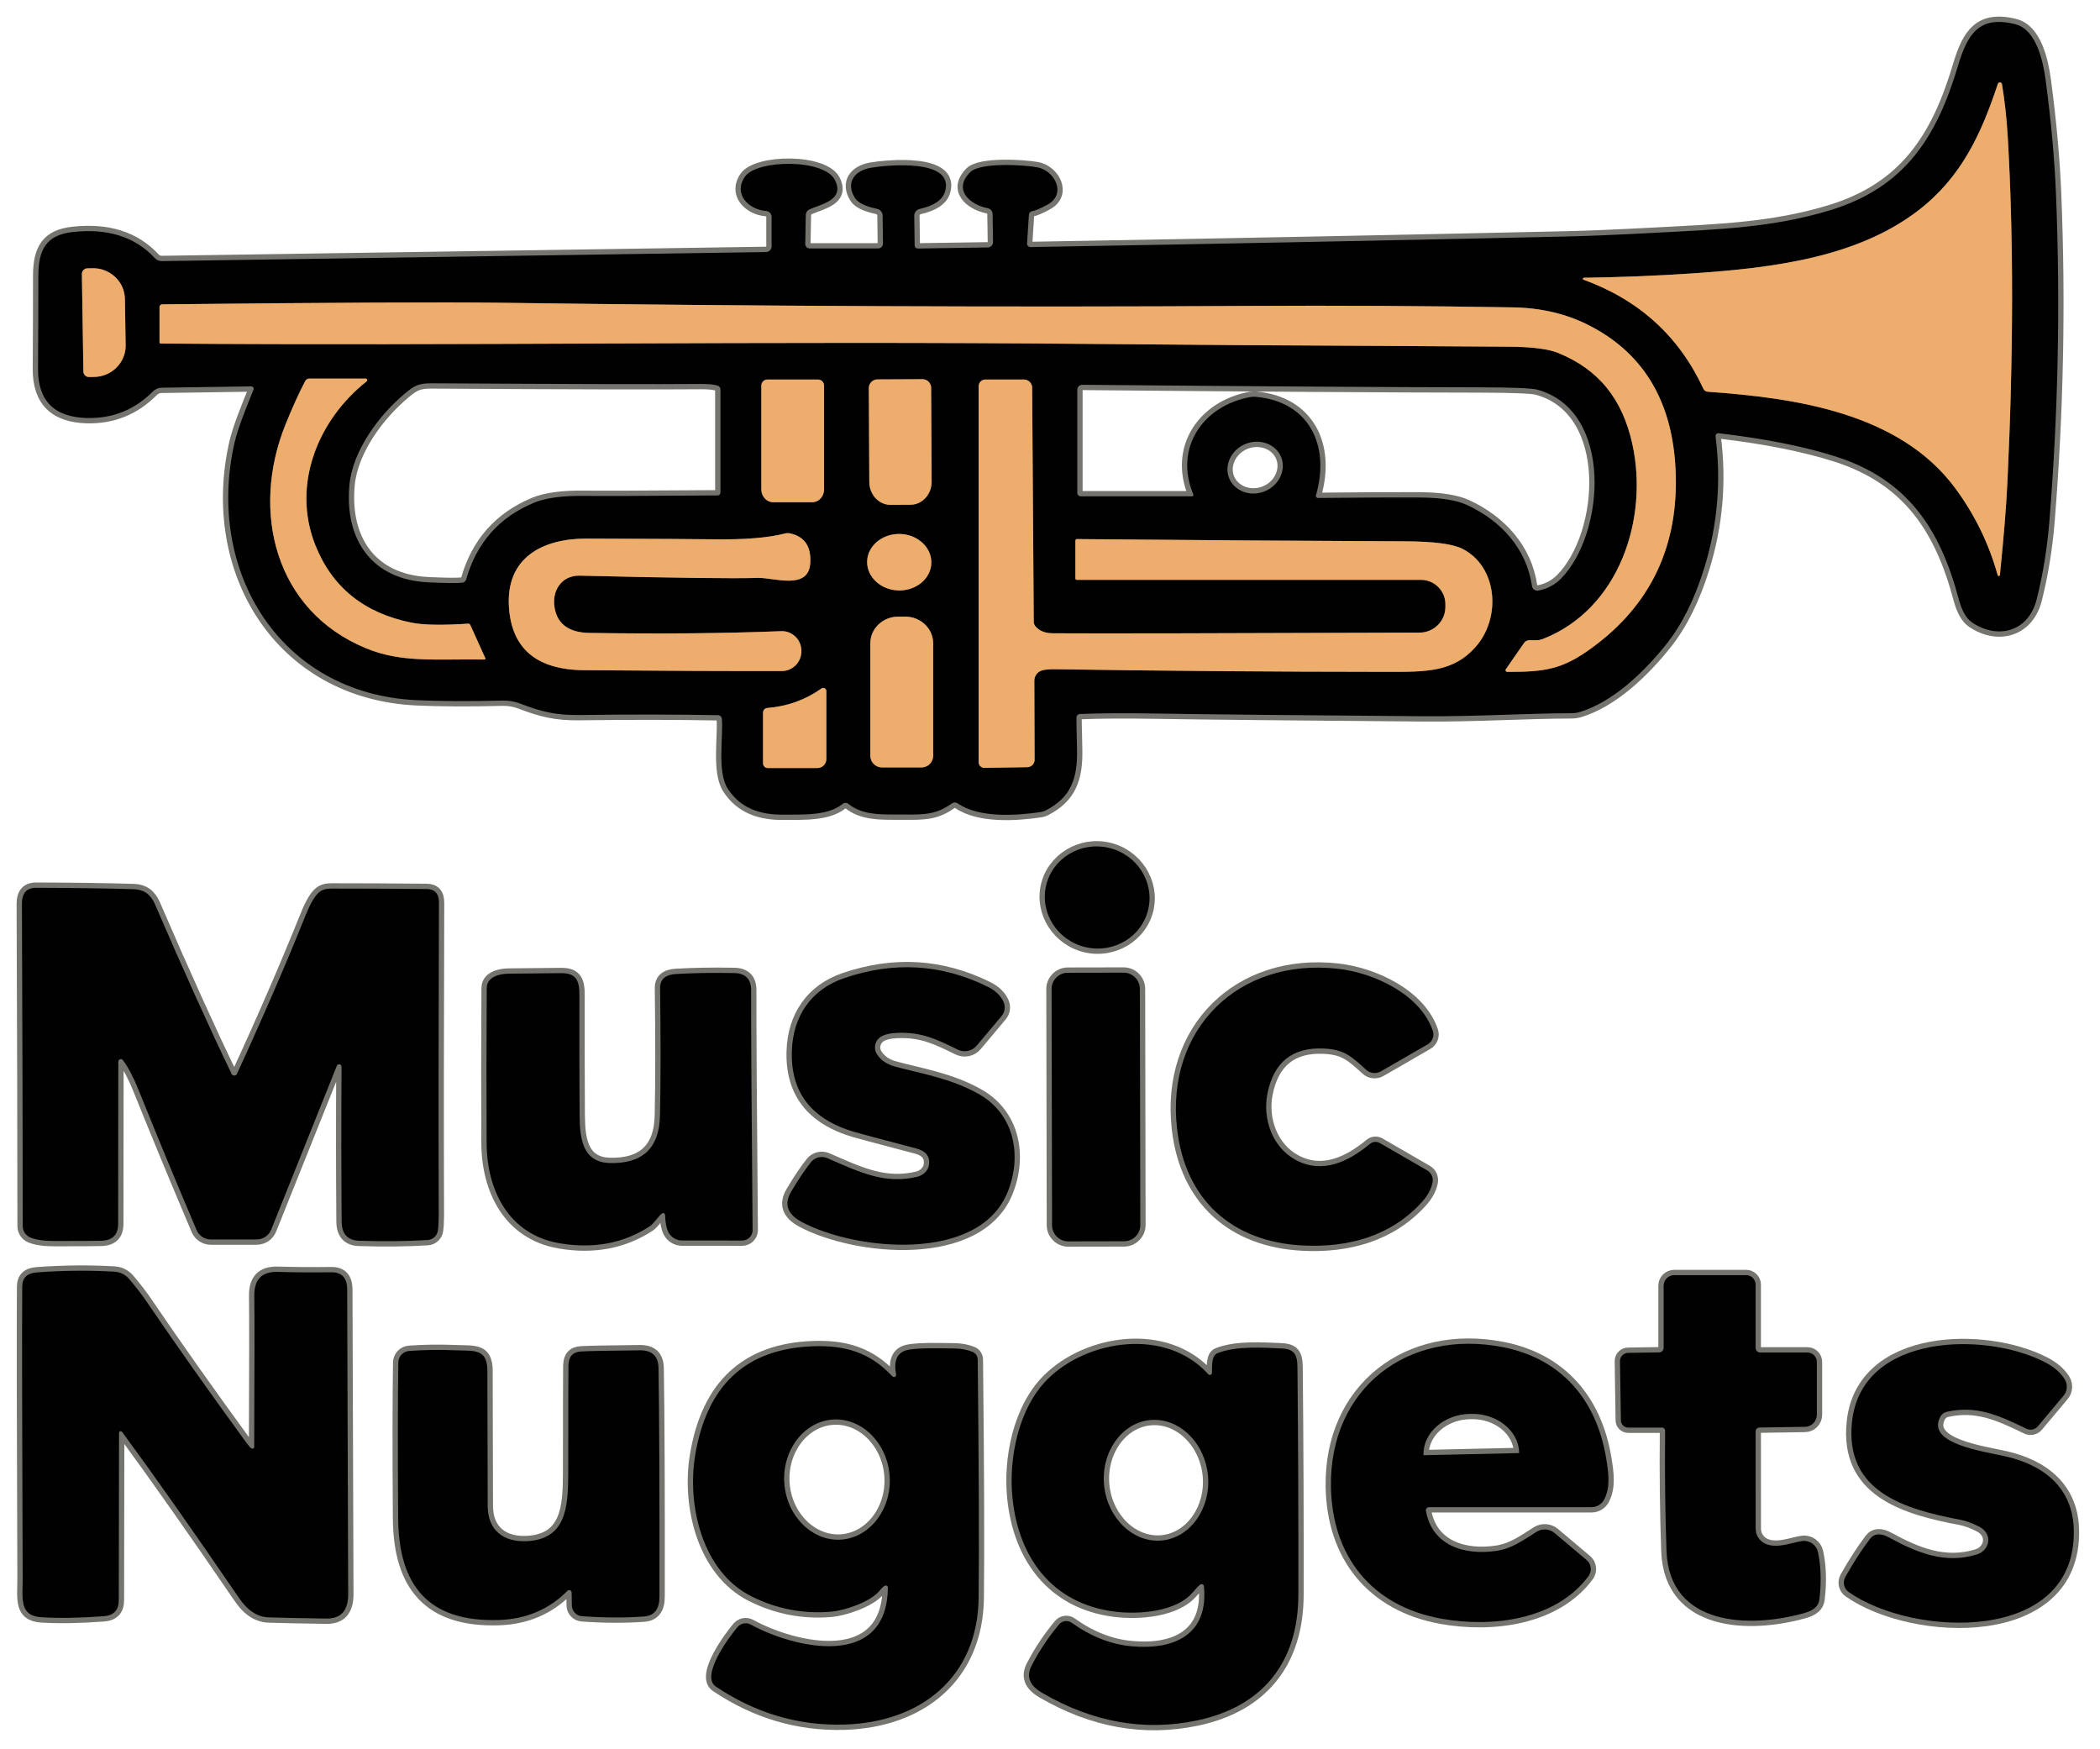 <?xml version="1.0" encoding="UTF-8" standalone="no"?> <svg xmlns="http://www.w3.org/2000/svg" xmlns:xlink="http://www.w3.org/1999/xlink" xmlns:serif="http://www.serif.com/" width="100%" height="100%" viewBox="0 0 395 329" version="1.1" xml:space="preserve" style="fill-rule:evenodd;clip-rule:evenodd;"> <g transform="matrix(1,0,0,1,-459.437,-210.969)"> <g> <path d="M595.21,346.14C595.53,349.24 594.28,356.11 596.3,359.27C598.71,363.03 602.46,364.24 606.84,364.19C610.59,364.16 615.19,364.42 617.98,362.14C618.278,361.907 618.698,361.907 618.99,362.14C621.75,364.4 625.44,364.14 629.25,364.17C633.41,364.19 635.5,364.19 638.48,362.08C638.801,361.847 639.24,361.843 639.57,362.07C643.68,364.89 650.68,364.36 655.19,363.7C655.502,363.654 655.805,363.559 656.09,363.42C660.87,360.98 662.14,357.4 662.02,351.95C661.927,348.01 661.893,345.963 661.92,345.81C661.98,345.499 662.243,345.27 662.55,345.26C666.31,345.1 671.293,345.073 677.5,345.18C686.487,345.327 702.993,345.493 727.02,345.68C737.17,345.76 746.26,345.13 755.13,345.11C755.568,345.11 756.009,345.049 756.44,344.93C762.88,343.05 768.89,337.13 772.9,332.09C775.813,328.417 778.17,323.687 779.97,317.9C782.497,309.78 783.213,301.49 782.12,293.03C782.117,293.009 782.116,292.987 782.116,292.966C782.116,292.681 782.351,292.446 782.636,292.446C782.657,292.446 782.679,292.447 782.7,292.45C791.44,293.477 798.773,294.933 804.7,296.82C818.21,301.13 824.35,310.41 827.85,323.6C828.437,325.813 829.277,327.293 830.37,328.04C835.24,331.33 841.01,329.76 842.53,323.68C843.717,318.933 844.513,314.02 844.92,308.94C846.58,288.427 846.993,267.947 846.16,247.5C845.893,240.913 845.243,233.753 844.21,226.02C843.74,222.49 842.47,216.52 838.5,215.52C831.75,213.82 829.52,217.35 827.76,223.25C823.71,236.86 817.68,246.28 803.55,250.55C792.88,253.78 782.71,254.12 770.79,254.75C763.503,255.137 757.813,255.373 753.72,255.46C722.333,256.167 688.857,256.827 653.29,257.44C653.283,257.44 653.275,257.44 653.268,257.44C652.911,257.44 652.618,257.147 652.618,256.79C652.618,256.774 652.619,256.757 652.62,256.74L652.97,251.37C652.994,251.02 653.257,250.731 653.6,250.68C654.147,250.607 655.097,250.203 656.45,249.47C660.12,247.48 657.85,243.04 654.52,242.43C652.13,241.99 643.84,241.44 641.93,243.35C638.62,246.66 641.87,249.47 645.22,250.13C645.749,250.234 646.135,250.696 646.14,251.23L646.22,256.49C646.22,256.497 646.22,256.503 646.22,256.51C646.22,257.055 645.775,257.505 645.23,257.51L632.05,257.71C632.047,257.71 632.043,257.71 632.04,257.71C631.736,257.71 631.485,257.463 631.48,257.16L631.4,251.57C631.389,250.949 631.818,250.403 632.42,250.27C635.153,249.65 636.747,248.55 637.2,246.97C639,240.73 626.25,242.01 623.28,242.52C620.13,243.05 618.45,245.34 620.25,248.2C620.823,249.107 622.213,249.79 624.42,250.25C625.009,250.371 625.439,250.889 625.45,251.49L625.52,256.76C625.52,256.767 625.52,256.773 625.52,256.78C625.52,257.285 625.105,257.7 624.6,257.7C624.6,257.7 611.75,257.7 611.75,257.7C611.284,257.7 610.9,257.316 610.9,256.85C610.9,256.847 610.9,256.843 610.9,256.84L611,251.42C611.012,250.916 611.335,250.469 611.81,250.3C614.07,249.31 618.28,248.56 616.52,244.89C614.56,240.79 601.82,240.94 599.56,244.2C597.31,247.44 600.22,250.4 603.55,250.65C604.124,250.697 604.572,251.179 604.57,251.75L604.57,257.32C604.57,257.889 604.108,258.359 603.54,258.37L489.89,260.08C489.382,260.092 488.893,259.884 488.55,259.51C484.857,255.51 479.713,253.877 473.12,254.61C468.21,255.15 466.66,257.84 466.65,262.78C466.65,268.6 466.63,274.44 466.59,280.3C466.55,286.333 469.613,289.43 475.78,289.59C480.633,289.71 484.777,288.04 488.21,284.58C488.639,284.145 489.225,283.896 489.84,283.89L506.69,283.64C506.723,283.639 506.755,283.641 506.787,283.647C507.03,283.692 507.192,283.933 507.146,284.181C507.14,284.212 507.131,284.241 507.12,284.27C505.95,287.12 504.17,291.5 503.54,294.29C498.09,318.3 512.01,341.47 537.82,342.66C542.3,342.867 547.69,342.89 553.99,342.73C555.112,342.704 556.23,342.897 557.28,343.3C561.31,344.85 564.07,345.51 568.43,345.45C577.963,345.323 586.65,345.333 594.49,345.48C594.86,345.488 595.17,345.772 595.21,346.14" style="fill:none;fill-rule:nonzero;stroke:rgb(117,116,110);stroke-width:2px;"></path> <path d="M656.199,377.569C655.024,382.697 658.397,387.91 663.669,389.118C668.942,390.326 674.247,387.099 675.421,381.971C675.421,381.971 675.421,381.971 675.421,381.971C676.596,376.843 673.223,371.63 667.951,370.422C662.678,369.214 657.373,372.441 656.199,377.569C656.199,377.569 656.199,377.569 656.199,377.569" style="fill:none;fill-rule:nonzero;stroke:rgb(117,116,110);stroke-width:2px;"></path> <path d="M482.56,410.37C483.54,411.67 484.503,413.497 485.45,415.85C488.943,424.523 492.597,433.347 496.41,442.32C496.869,443.392 497.93,444.09 499.1,444.09L507.7,444.09C508.916,444.091 510.014,443.347 510.46,442.22L522.79,411.44C522.858,411.262 523.029,411.143 523.22,411.143C523.472,411.143 523.68,411.351 523.68,411.603C523.68,411.606 523.68,411.608 523.68,411.61C523.62,421.61 523.627,431.313 523.7,440.72C523.72,443.053 524.81,444.257 526.97,444.33C531.663,444.483 535.97,444.437 539.89,444.19C540.869,444.127 541.673,443.378 541.8,442.41C541.907,441.61 541.96,440.643 541.96,439.51C541.907,423.083 541.92,403.5 542,380.76C542.007,379.053 541.233,378.193 539.68,378.18C531.893,378.113 526.597,378.087 523.79,378.1C520.98,378.12 519.88,377.74 518.4,380.08C517.94,380.8 517.45,381.803 516.93,383.09C513.243,392.277 508.933,402.23 504,412.95C503.909,413.142 503.715,413.265 503.503,413.265C503.294,413.265 503.103,413.147 503.01,412.96C498.983,404.633 494.167,393.977 488.56,380.99C487.78,379.19 486.467,378.263 484.62,378.21C479.487,378.057 473.363,377.97 466.25,377.95C464.45,377.943 463.553,378.953 463.56,380.98C463.66,406.147 463.71,426.343 463.71,441.57C463.709,442.511 464.283,443.367 465.16,443.73C466.247,444.17 467.78,444.387 469.76,444.38C474.96,444.373 477.88,444.357 478.52,444.33C480.613,444.263 481.66,443.197 481.66,441.13C481.687,422.19 481.697,412.033 481.69,410.66C481.69,410.657 481.69,410.653 481.69,410.65C481.69,410.386 481.907,410.17 482.17,410.17C482.324,410.17 482.47,410.244 482.56,410.37" style="fill:none;fill-rule:nonzero;stroke:rgb(117,116,110);stroke-width:2px;"></path> <path d="M634.16,430.13C633.985,431.174 633.097,432.038 631.92,432.31C625.93,433.7 621.47,431.61 615.07,428.8C613.987,428.324 612.714,428.633 611.98,429.55C610.887,430.91 609.65,432.75 608.27,435.07C606.857,437.43 607.513,439.34 610.24,440.8C620.37,446.22 643.51,448.5 648.94,435.24C651.74,428.37 650.26,420.57 643.61,416.78C638.22,413.7 632.28,412.82 627.74,411.56C626.227,411.147 625.107,410.37 624.38,409.23C623.699,408.168 623.985,406.741 625.02,406.03C625.72,405.55 626.81,405.283 628.29,405.23C632.87,405.06 635.6,406.44 639.6,408.39C640.806,408.982 642.272,408.676 643.14,407.65L647.84,402.05C648.451,401.323 648.594,400.308 648.21,399.44C647.683,398.247 646.693,397.29 645.24,396.57C636.573,392.277 627.557,391.737 618.19,394.95C612.01,397.07 608.58,402.09 608.38,408.66C608.133,416.42 612.053,421.49 620.14,423.87C621.053,424.137 624.927,425.17 631.76,426.97C633.633,427.463 634.433,428.517 634.16,430.13" style="fill:none;fill-rule:nonzero;stroke:rgb(117,116,110);stroke-width:2px;"></path> <path d="M716.41,412.18C717.166,412.863 718.28,412.985 719.16,412.48L727.98,407.39C728.866,406.882 729.271,405.806 728.94,404.84C726.59,397.98 717.87,393.93 711.04,393.17C692.34,391.1 678.73,404.56 680.83,423.21C682.36,436.81 691.36,444.56 704.48,445.22C712.98,445.65 721.01,443.5 726.84,437.11C727.973,435.87 728.66,434.607 728.9,433.32C729.063,432.436 728.649,431.539 727.87,431.09L718.97,425.95C718.382,425.613 717.642,425.677 717.12,426.11C712.96,429.56 708.12,431.79 703.19,429.15C698.74,426.77 696.91,421.4 697.82,416.72C698.993,410.733 702.553,407.887 708.5,408.18C712.24,408.37 713.55,409.57 716.41,412.18" style="fill:none;fill-rule:nonzero;stroke:rgb(117,116,110);stroke-width:2px;"></path> <path d="M673.841,396.955C673.838,395.282 672.459,393.908 670.786,393.911L660.286,393.929C658.615,393.932 657.241,395.308 657.241,396.979C657.241,396.981 657.241,396.983 657.241,396.985L657.319,441.405C657.322,443.078 658.701,444.452 660.374,444.449L670.874,444.431C672.545,444.428 673.919,443.052 673.919,441.381C673.919,441.379 673.919,441.377 673.919,441.376L673.841,396.955" style="fill:none;fill-rule:nonzero;stroke:rgb(117,116,110);stroke-width:2px;"></path> <path d="M584.54,439.49C584.58,440.917 584.79,441.997 585.17,442.73C585.663,443.677 586.643,444.275 587.71,444.28C587.71,444.28 599.04,444.29 599.04,444.29C600.115,444.29 601,443.405 601,442.33C601,442.327 601,442.323 601,442.32C600.793,419.46 600.7,404.433 600.72,397.24C600.733,395.1 599.653,394.013 597.48,393.98C593.473,393.913 589.857,393.973 586.63,394.16C584.59,394.273 583.58,395.16 583.6,396.82C583.72,406.567 583.713,414.56 583.58,420.8C583.447,426.94 580.267,429.91 574.04,429.71C568.12,429.51 568.48,423.31 568.45,418.95C568.41,412.69 568.4,405.76 568.42,398.16C568.43,395.5 567.9,393.98 564.99,394C561.67,394.02 558.38,394.053 555.12,394.1C553.27,394.12 551,394.74 550.99,396.82C550.93,407.407 550.923,417.133 550.97,426C551.02,434.87 555.14,443.17 564.67,444.8C571.043,445.893 576.7,444.833 581.64,441.62C582.43,441.1 583.33,439.66 583.94,439.2C583.971,439.175 584.006,439.156 584.044,439.143C584.235,439.076 584.45,439.183 584.519,439.379C584.531,439.415 584.538,439.452 584.54,439.49" style="fill:none;fill-rule:nonzero;stroke:rgb(117,116,110);stroke-width:2px;"></path> <path d="M506.76,483.4C506.553,483.287 506.213,482.907 505.74,482.26C498.84,472.807 492.66,464.07 487.2,456.05C486.173,454.53 485.01,453.013 483.71,451.5C483.019,450.701 482.034,450.214 480.98,450.15C476.227,449.87 471.337,449.917 466.31,450.29C464.537,450.43 463.64,451.31 463.62,452.93C463.56,459.957 463.587,478.273 463.7,507.88C463.71,511.58 462.99,514.9 467.27,515.15C470.543,515.35 474.44,515.283 478.96,514.95C480.833,514.81 481.773,513.81 481.78,511.95C481.82,491.23 481.837,480.74 481.83,480.48C481.826,480.427 481.835,480.373 481.858,480.325C481.932,480.172 482.122,480.108 482.281,480.183C482.328,480.206 482.369,480.239 482.4,480.28C488.54,488.633 495.88,499.06 504.42,511.56C506.013,513.9 507.873,515.103 510,515.17C512.347,515.243 515.95,515.317 520.81,515.39C523.57,515.43 524.943,513.9 524.93,510.8C524.883,493.213 524.82,474.113 524.74,453.5C524.733,451.313 523.73,450.233 521.73,450.26C518.257,450.307 514.897,450.283 511.65,450.19C508.683,450.11 507.223,451.617 507.27,454.71C507.323,458.623 507.317,468.093 507.25,483.12C507.251,483.149 507.247,483.178 507.24,483.206C507.195,483.376 507.015,483.478 506.84,483.432C506.812,483.425 506.785,483.414 506.76,483.4" style="fill:none;fill-rule:nonzero;stroke:rgb(117,116,110);stroke-width:2px;"></path> <path d="M790.39,479.46L798.95,479.33C800.178,479.314 801.18,478.294 801.18,477.06L801.18,467.12C801.18,466.149 800.381,465.35 799.41,465.35L790.52,465.35C790.048,465.35 789.66,464.966 789.66,464.5L789.66,452.58C789.66,451.604 788.856,450.8 787.88,450.8L774.34,450.8C773.254,450.8 772.36,451.698 772.36,452.79L772.36,464.47C772.36,464.938 771.978,465.325 771.51,465.33L765.67,465.42C765.669,465.42 765.667,465.42 765.666,465.42C764.821,465.433 764.137,466.135 764.15,466.974C764.15,466.976 764.15,466.978 764.15,466.98L764.32,478.12C764.331,478.864 764.946,479.47 765.69,479.47C765.69,479.47 772.06,479.47 772.06,479.47C772.378,479.47 772.64,479.732 772.64,480.05C772.64,480.053 772.64,480.057 772.64,480.06C772.56,488.133 772.647,495.673 772.9,502.68C773.42,516.84 788.49,517.31 798.97,514.31C800.617,513.843 801.51,513.01 801.65,511.81C802.05,508.523 801.96,505.543 801.38,502.87C801.092,501.543 799.829,500.641 798.48,500.8C796.64,501.02 793.85,502.31 791.57,501.35C790.421,500.865 789.671,499.739 789.67,498.5L789.66,480.2C789.66,479.798 789.988,479.465 790.39,479.46" style="fill:none;fill-rule:nonzero;stroke:rgb(117,116,110);stroke-width:2px;"></path> <path d="M685.89,509.3C686.78,518.42 680.36,521.34 672.27,520.6C668.397,520.247 664.65,518.777 661.03,516.19C660.279,515.65 659.227,515.782 658.64,516.49C656.54,519.017 654.807,521.63 653.44,524.33C652.433,526.317 653.103,527.993 655.45,529.36C664.963,534.9 674.67,536.633 684.57,534.56C696.99,531.95 703.63,523.6 703.65,510.93C703.677,496.877 703.62,482.593 703.48,468.08C703.45,465.66 702.83,464.69 700.48,464.59C697.19,464.45 692.04,464.06 688.49,465.46C688.186,465.576 687.931,465.799 687.77,466.09C687.483,466.63 687.363,467.657 687.41,469.17C687.41,469.172 687.41,469.173 687.41,469.175C687.41,469.394 687.229,469.575 687.01,469.575C686.9,469.575 686.795,469.529 686.72,469.45C678.75,460.61 663.97,462.92 656.48,470.37C650.96,475.87 649.13,485.34 649.88,492.7C651.02,503.98 657.37,512.55 668.98,514.07C673.88,514.71 680.7,514.01 683.66,510.59C684.447,509.683 684.97,509.147 685.23,508.98C685.299,508.936 685.38,508.912 685.462,508.912C685.682,508.912 685.868,509.081 685.89,509.3" style="fill:none;fill-rule:nonzero;stroke:rgb(117,116,110);stroke-width:2px;"></path> <path d="M728.23,494.44L758.8,494.44C759.816,494.44 760.749,493.861 761.2,492.95C762.35,490.65 762.02,488.12 761.54,485.19C759.72,474.24 753.13,466.49 742.09,464.34C724.19,460.84 709.53,472.11 709.78,490.52C709.96,503.51 717.27,513.03 730.58,515.42C740.02,517.11 752.08,515.71 758.23,507.4C758.923,506.462 758.764,505.129 757.87,504.38L751.84,499.3C750.877,498.493 749.494,498.403 748.44,499.08C745.71,500.82 743.78,502.22 740.97,502.65C734.88,503.58 728.78,501.65 727.65,495.13C727.644,495.097 727.641,495.064 727.641,495.03C727.641,494.707 727.907,494.441 728.23,494.44" style="fill:none;fill-rule:nonzero;stroke:rgb(117,116,110);stroke-width:2px;"></path> <path d="M824.35,477.53C824.637,476.963 825.093,476.613 825.72,476.48C831.18,475.29 835.31,477.11 840.58,479.68C841.324,480.044 842.227,479.853 842.76,479.22L847.58,473.48C848.307,472.617 848.4,471.376 847.81,470.41C847.03,469.137 845.783,468.057 844.07,467.17C832.92,461.41 809.56,461.67 807.79,478.4C806.4,491.56 817.69,494.83 828.23,496.82C829.223,497.007 830.373,497.43 831.68,498.09C834.4,499.48 833.7,502.58 831.29,503.33C825.31,505.18 820.07,503.05 814.73,500.13C813.15,499.27 811.953,499.373 811.14,500.44C809.62,502.447 808.083,504.823 806.53,507.57C805.988,508.534 806.261,509.764 807.16,510.4C819.24,518.91 849.92,520.23 849.51,498.78C849.36,490.78 843.84,486.5 836.63,484.88C832.43,483.93 821.8,482.51 824.35,477.53" style="fill:none;fill-rule:nonzero;stroke:rgb(117,116,110);stroke-width:2px;"></path> <path d="M627.29,469.84C623.08,465.32 618.38,463.96 612.37,464.18C599.763,464.627 592.37,471.473 590.19,484.72C588.64,494.13 591.54,506.55 600.72,511.18C605.507,513.593 610.56,514.563 615.88,514.09C618.07,513.89 623.08,512.39 624.94,510.09C625.333,509.603 625.653,509.307 625.9,509.2C625.948,509.18 625.999,509.17 626.05,509.17C626.264,509.17 626.44,509.346 626.44,509.56C626.31,525.06 608.92,521.05 600.65,516.52C599.828,516.073 598.8,516.257 598.19,516.96C596.75,518.63 591.07,526.17 594.1,528.2C601.553,533.187 609.573,535.563 618.16,535.33C632.58,534.94 643.34,526.49 643.51,511.49C643.617,501.63 643.56,486.693 643.34,466.68C643.333,466.043 642.946,465.471 642.36,465.23C641.36,464.817 640.21,464.603 638.91,464.59C635.84,464.57 631.13,464.39 629.53,465.06C628.057,465.687 627.543,467.16 627.99,469.48C627.995,469.506 627.997,469.532 627.997,469.558C627.997,469.783 627.812,469.968 627.587,469.968C627.475,469.968 627.367,469.922 627.29,469.84" style="fill:none;fill-rule:nonzero;stroke:rgb(117,116,110);stroke-width:2px;"></path> <path d="M566.96,510.48L567,512.93C567.018,513.994 567.853,514.878 568.91,514.95C573.117,515.25 577.007,515.267 580.58,515C582.507,514.86 583.473,513.627 583.48,511.3C583.507,491.407 583.447,477.063 583.3,468.27C583.26,466.023 582.087,464.913 579.78,464.94C573.767,465 570.07,465.073 568.69,465.16C567.157,465.253 566.38,466.137 566.36,467.81C566.34,468.777 566.327,475.5 566.32,487.98C566.32,494.46 565.91,500.4 558.66,500.83C554.19,501.09 551.18,498.82 551.17,494.21C551.157,485.763 551.137,477.277 551.11,468.75C551.09,464.57 548.61,465.08 545.19,464.94C542.09,464.813 539.153,464.853 536.38,465.06C535.257,465.152 534.377,466.093 534.36,467.22C534.253,474.1 534.243,483.86 534.33,496.5C534.41,509.17 540,516.09 553.28,515.66C558.44,515.487 562.737,513.657 566.17,510.17C566.257,510.081 566.376,510.03 566.5,510.03C566.749,510.03 566.954,510.232 566.96,510.48" style="fill:none;fill-rule:nonzero;stroke:rgb(117,116,110);stroke-width:2px;"></path> <path d="M757.3,263.58C767.753,267.387 775.263,274.22 779.83,284.08C779.977,284.406 780.297,284.625 780.66,284.65C797.08,285.81 816.79,288.57 827.31,302.93C830.93,307.87 833.557,313.277 835.19,319.15C835.203,319.189 835.227,319.225 835.259,319.252C835.351,319.33 835.488,319.322 835.562,319.235C835.59,319.203 835.606,319.163 835.61,319.12C836.343,311.92 836.817,306.05 837.03,301.51C838.17,277.35 838.19,255.767 837.09,236.76C836.883,233.26 836.52,229.943 836,226.81C835.973,226.612 835.803,226.463 835.604,226.463C835.427,226.463 835.27,226.581 835.22,226.75C832.14,236.06 828.4,244.27 820.3,250.52C808.8,259.37 793.07,261.36 777.77,262.39C771.13,262.837 764.327,263.11 757.36,263.21C757.256,263.21 757.171,263.296 757.171,263.4C757.171,263.481 757.223,263.554 757.3,263.58" style="fill:none;fill-rule:nonzero;stroke:rgb(119,87,55);stroke-width:2px;"></path> <path d="M474.84,262.5L475.12,280.84C475.125,281.412 475.598,281.88 476.17,281.88C476.177,281.88 476.183,281.88 476.19,281.88L477.19,281.86C480.464,281.81 483.119,279.129 483.07,275.92L482.93,267.18C482.93,267.179 482.93,267.177 482.93,267.176C482.88,263.967 480.144,261.369 476.87,261.42L475.87,261.44C475.298,261.451 474.834,261.928 474.84,262.5" style="fill:none;fill-rule:nonzero;stroke:rgb(119,87,55);stroke-width:2px;"></path> <path d="M742.94,337.34C750.07,337.35 753.28,336.87 758.75,332.9C770.003,324.74 775.287,313.517 774.6,299.23C774.03,287.41 769.31,277.65 758.08,272.04C753.907,269.953 749.21,268.867 743.99,268.78C727.51,268.5 710.847,268.41 694,268.51C649.4,268.77 602.457,268.57 553.17,267.91C543.177,267.77 522.097,267.87 489.93,268.21C489.661,268.21 489.44,268.431 489.44,268.7L489.44,275.36C489.44,275.481 489.539,275.58 489.66,275.58C545.69,276.04 603.04,275.07 665.24,275.66C683.087,275.827 701.257,275.95 719.75,276.03C722.063,276.043 729.937,276.093 743.37,276.18C747.617,276.213 750.657,276.6 752.49,277.34C760.12,280.44 764.61,285.98 766.48,294.52C769.55,308.52 764.02,325.51 749.67,331.14C749.247,331.305 748.799,331.39 748.35,331.39L747.06,331.39C746.684,331.39 746.328,331.577 746.11,331.89L742.68,336.84C742.644,336.893 742.625,336.956 742.625,337.02C742.625,337.194 742.766,337.338 742.94,337.34" style="fill:none;fill-rule:nonzero;stroke:rgb(119,87,55);stroke-width:2px;"></path> <path d="M528.22,282.17L517.62,282.17C517.295,282.17 516.995,282.351 516.84,282.64C515.613,285 514.37,287.747 513.11,290.88C506.56,307.2 511.16,325.86 528.31,332.91C534.99,335.66 541.2,334.89 550.58,335.01C550.582,335.01 550.584,335.01 550.586,335.01C550.674,335.01 550.746,334.938 550.746,334.85C550.746,334.826 550.741,334.802 550.73,334.78L547.89,328.5C547.817,328.349 547.658,328.257 547.49,328.27C542.617,328.59 539.063,328.527 536.83,328.08C527.91,326.287 521.877,321.41 518.73,313.45C514.25,302.12 519.27,289.89 528.4,282.7C528.468,282.643 528.508,282.559 528.508,282.47C528.508,282.31 528.38,282.177 528.22,282.17" style="fill:none;fill-rule:nonzero;stroke:rgb(119,87,55);stroke-width:2px;"></path> <path d="M613.3,282.35L603.78,282.35C603.155,282.35 602.64,282.865 602.64,283.49L602.64,303.03C602.64,304.347 603.642,305.43 604.86,305.43L612.22,305.43C613.438,305.43 614.44,304.347 614.44,303.03L614.44,283.49C614.44,282.865 613.925,282.35 613.3,282.35" style="fill:none;fill-rule:nonzero;stroke:rgb(119,87,55);stroke-width:2px;"></path> <path d="M632.96,282.29L624.46,282.33C623.581,282.335 622.86,283.061 622.86,283.94C622.86,283.943 622.86,283.947 622.86,283.95L622.95,301.64C622.962,303.998 624.758,305.93 626.93,305.92L630.73,305.9C630.731,305.9 630.732,305.9 630.733,305.9C632.905,305.889 634.682,303.939 634.67,301.58L634.58,283.89C634.575,283.011 633.849,282.29 632.97,282.29C632.967,282.29 632.963,282.29 632.96,282.29" style="fill:none;fill-rule:nonzero;stroke:rgb(119,87,55);stroke-width:2px;"></path> <path d="M661.98,320.03L726.73,320.03C729.243,320.03 731.31,322.093 731.31,324.6L731.31,325.13C731.31,327.767 729.142,329.939 726.5,329.95C688.96,330.09 665.963,330.133 657.51,330.08C656.043,330.073 654.947,329.647 654.22,328.8C654.001,328.549 653.88,328.225 653.88,327.89L653.58,283.88C653.575,283.039 652.877,282.35 652.03,282.35L644.77,282.35C644.084,282.35 643.52,282.91 643.52,283.59L643.52,354.33C643.52,354.332 643.52,354.334 643.52,354.336C643.523,354.917 644.009,355.393 644.596,355.39C644.597,355.39 644.599,355.39 644.6,355.39L652.67,355.26C653.425,355.249 654.04,354.625 654.04,353.87L653.99,338.99C653.99,338.156 654.51,337.405 655.29,337.11C655.837,336.91 656.74,336.82 658,336.84C677.793,337.153 698.647,337.317 720.56,337.33C727.72,337.34 732.79,337.38 736.98,332.66C741.83,327.19 741.16,317.61 734.55,314.21C732.743,313.283 729.147,312.807 723.76,312.78C705.007,312.707 684.42,312.567 662,312.36C661.841,312.36 661.71,312.495 661.71,312.66L661.71,319.76C661.71,319.908 661.832,320.03 661.98,320.03" style="fill:none;fill-rule:nonzero;stroke:rgb(119,87,55);stroke-width:2px;"></path> <path d="M594.46,283.52C593.78,283.28 592.71,283.167 591.25,283.18C583.537,283.253 566.667,283.213 540.64,283.06C538.18,283.05 537.4,283.48 535.67,284.92C530.74,289.02 525.75,295.73 525.16,302.21C524.24,312.28 529.19,320 540.04,320.5C543.247,320.653 545.37,320.673 546.41,320.56C546.746,320.524 547.028,320.286 547.12,319.96C549.073,313.06 553.33,308.247 559.89,305.52C562.103,304.6 565.343,304.173 569.61,304.24C572.197,304.28 580.467,304.25 594.42,304.15C594.711,304.15 594.95,303.911 594.95,303.62L594.95,284.21C594.95,283.9 594.753,283.622 594.46,283.52" style="fill:none;fill-rule:nonzero;stroke:rgb(117,116,110);stroke-width:2px;"></path> <path d="M706.96,304.12C706.95,304.156 706.945,304.193 706.945,304.23C706.945,304.448 707.122,304.628 707.34,304.63C715.687,304.543 722.04,304.513 726.4,304.54C730.413,304.56 733.423,305.037 735.43,305.97C741.71,308.9 746.57,314.09 747.6,321.21C747.671,321.699 748.095,322.066 748.59,322.066C748.65,322.066 748.71,322.061 748.77,322.05C750.45,321.737 751.877,320.987 753.05,319.8C761.33,311.42 763.03,288.21 748.58,284.25C747.58,283.977 744.01,283.833 737.87,283.82C720.737,283.8 695.787,283.64 663.02,283.34C663.017,283.34 663.013,283.34 663.01,283.34C662.494,283.34 662.07,283.764 662.07,284.28C662.07,284.28 662.07,303.67 662.07,303.67C662.07,304.027 662.363,304.32 662.72,304.32L683.65,304.32C683.651,304.32 683.653,304.32 683.654,304.32C683.797,304.32 683.914,304.203 683.914,304.06C683.914,304.022 683.906,303.984 683.89,303.95C680.21,295.14 685.81,287.2 694.67,285.64C694.982,285.587 695.301,285.573 695.62,285.6C705.71,286.49 709.67,294.78 706.96,304.12" style="fill:none;fill-rule:nonzero;stroke:rgb(117,116,110);stroke-width:2px;"></path> <path d="M700.409,296.925C699.412,294.482 696.384,293.372 693.703,294.467C691.021,295.561 689.634,298.472 690.631,300.915C691.628,303.358 694.656,304.468 697.337,303.373C700.019,302.279 701.406,299.368 700.409,296.925" style="fill:none;fill-rule:nonzero;stroke:rgb(117,116,110);stroke-width:2px;"></path> <path d="M610.17,333.5L610.17,333.32C610.17,333.298 610.17,333.276 610.169,333.255C610.124,331.247 608.439,329.633 606.437,329.678C606.418,329.679 606.399,329.679 606.38,329.68C595.607,330.107 583.58,330.217 570.3,330.01C566.46,329.95 564.277,328.363 563.75,325.25C563.2,322.05 565.09,319.15 568.5,319.24C586.207,319.667 597.37,319.807 601.99,319.66C604.97,319.57 611.49,322.05 611.84,316.94C612.06,313.773 610.797,311.89 608.05,311.29C607.735,311.218 607.405,311.225 607.09,311.31C603.923,312.13 599.393,312.493 593.5,312.4C590.4,312.353 582.483,312.31 569.75,312.27C561.55,312.25 554.53,315.81 555.17,325.2C555.703,333.007 560.41,336.947 569.29,337.02C584.53,337.147 596.933,337.2 606.5,337.18C606.5,337.18 606.5,337.18 606.5,337.18C608.513,337.18 610.17,335.523 610.17,333.51C610.17,333.507 610.17,333.503 610.17,333.5" style="fill:none;fill-rule:nonzero;stroke:rgb(119,87,55);stroke-width:2px;"></path> <path d="M622.541,316.584C622.48,319.496 625.156,321.949 628.469,322.019C631.782,322.088 634.558,319.749 634.619,316.836C634.68,313.924 632.004,311.471 628.691,311.401C625.378,311.332 622.602,313.671 622.541,316.584" style="fill:none;fill-rule:nonzero;stroke:rgb(119,87,55);stroke-width:2px;"></path> <path d="M625.33,355.31L632.77,355.31C633.971,355.31 634.96,354.321 634.96,353.12L634.96,331.95C634.96,329.207 632.604,326.95 629.74,326.95L628.36,326.95C625.496,326.95 623.14,329.207 623.14,331.95L623.14,353.12C623.14,354.321 624.129,355.31 625.33,355.31" style="fill:none;fill-rule:nonzero;stroke:rgb(119,87,55);stroke-width:2px;"></path> <path d="M613.95,340.46C610.943,342.6 607.543,343.823 603.75,344.13C603.306,344.161 602.959,344.54 602.96,344.99L602.96,354.55C602.96,355.027 603.348,355.42 603.82,355.42L613.2,355.42C614.116,355.42 614.87,354.662 614.87,353.74L614.87,340.94C614.869,340.881 614.86,340.822 614.842,340.765C614.743,340.457 614.413,340.283 614.11,340.38C614.053,340.398 613.999,340.425 613.95,340.46" style="fill:none;fill-rule:nonzero;stroke:rgb(119,87,55);stroke-width:2px;"></path> <path d="M675.73,478.058C675.73,478.058 675.73,478.058 675.73,478.058C670.376,478.602 666.489,484.16 667.12,490.371C667.751,496.582 672.676,501.246 678.03,500.702C678.03,500.702 678.03,500.702 678.03,500.702C683.384,500.158 687.271,494.6 686.64,488.389C686.009,482.178 681.084,477.514 675.73,478.058" style="fill:none;fill-rule:nonzero;stroke:rgb(117,116,110);stroke-width:2px;"></path> <path d="M727.24,484.67L745.13,484.27C745.13,484.27 745.131,484.27 745.131,484.27C745.158,484.27 745.181,484.247 745.181,484.22C745.181,484.217 745.181,484.213 745.18,484.21L745.18,484.15C745.083,480.055 741.003,476.778 736.14,476.89L735.88,476.89C731.018,477.004 727.097,480.465 727.19,484.56L727.19,484.62C727.19,484.647 727.213,484.67 727.24,484.67" style="fill:none;fill-rule:nonzero;stroke:rgb(117,116,110);stroke-width:2px;"></path> <path d="M616.041,477.96C610.608,478.359 606.512,483.784 606.967,489.977C607.422,496.171 612.266,500.939 617.699,500.54C623.132,500.141 627.228,494.716 626.773,488.523C626.318,482.329 621.474,477.561 616.041,477.96" style="fill:none;fill-rule:nonzero;stroke:rgb(117,116,110);stroke-width:2px;"></path> </g> <path d="M594.49,345.48C586.65,345.333 577.963,345.323 568.43,345.45C564.07,345.51 561.31,344.85 557.28,343.3C556.23,342.897 555.112,342.704 553.99,342.73C547.69,342.89 542.3,342.867 537.82,342.66C512.01,341.47 498.09,318.3 503.54,294.29C504.17,291.5 505.95,287.12 507.12,284.27C507.131,284.241 507.14,284.212 507.146,284.181C507.192,283.933 507.03,283.692 506.787,283.647C506.755,283.641 506.723,283.639 506.69,283.64L489.84,283.89C489.225,283.896 488.639,284.145 488.21,284.58C484.777,288.04 480.633,289.71 475.78,289.59C469.613,289.43 466.55,286.333 466.59,280.3C466.63,274.44 466.65,268.6 466.65,262.78C466.66,257.84 468.21,255.15 473.12,254.61C479.713,253.877 484.857,255.51 488.55,259.51C488.893,259.884 489.382,260.092 489.89,260.08L603.54,258.37C604.108,258.359 604.57,257.889 604.57,257.32L604.57,251.75C604.572,251.179 604.124,250.697 603.55,250.65C600.22,250.4 597.31,247.44 599.56,244.2C601.82,240.94 614.56,240.79 616.52,244.89C618.28,248.56 614.07,249.31 611.81,250.3C611.335,250.469 611.012,250.916 611,251.42L610.9,256.84C610.9,256.843 610.9,256.847 610.9,256.85C610.9,257.316 611.284,257.7 611.75,257.7C611.75,257.7 624.6,257.7 624.6,257.7C625.105,257.7 625.52,257.285 625.52,256.78C625.52,256.773 625.52,256.767 625.52,256.76L625.45,251.49C625.439,250.889 625.009,250.371 624.42,250.25C622.213,249.79 620.823,249.107 620.25,248.2C618.45,245.34 620.13,243.05 623.28,242.52C626.25,242.01 639,240.73 637.2,246.97C636.747,248.55 635.153,249.65 632.42,250.27C631.818,250.403 631.389,250.949 631.4,251.57L631.48,257.16C631.485,257.463 631.736,257.71 632.04,257.71C632.043,257.71 632.047,257.71 632.05,257.71L645.23,257.51C645.775,257.505 646.22,257.055 646.22,256.51C646.22,256.503 646.22,256.497 646.22,256.49L646.14,251.23C646.135,250.696 645.749,250.234 645.22,250.13C641.87,249.47 638.62,246.66 641.93,243.35C643.84,241.44 652.13,241.99 654.52,242.43C657.85,243.04 660.12,247.48 656.45,249.47C655.097,250.203 654.147,250.607 653.6,250.68C653.257,250.731 652.994,251.02 652.97,251.37L652.62,256.74C652.619,256.757 652.618,256.774 652.618,256.79C652.618,257.147 652.911,257.44 653.268,257.44C653.275,257.44 653.283,257.44 653.29,257.44C688.857,256.827 722.333,256.167 753.72,255.46C757.813,255.373 763.503,255.137 770.79,254.75C782.71,254.12 792.88,253.78 803.55,250.55C817.68,246.28 823.71,236.86 827.76,223.25C829.52,217.35 831.75,213.82 838.5,215.52C842.47,216.52 843.74,222.49 844.21,226.02C845.243,233.753 845.893,240.913 846.16,247.5C846.993,267.947 846.58,288.427 844.92,308.94C844.513,314.02 843.717,318.933 842.53,323.68C841.01,329.76 835.24,331.33 830.37,328.04C829.277,327.293 828.437,325.813 827.85,323.6C824.35,310.41 818.21,301.13 804.7,296.82C798.773,294.933 791.44,293.477 782.7,292.45C782.679,292.447 782.657,292.446 782.636,292.446C782.351,292.446 782.116,292.681 782.116,292.966C782.116,292.987 782.117,293.009 782.12,293.03C783.213,301.49 782.497,309.78 779.97,317.9C778.17,323.687 775.813,328.417 772.9,332.09C768.89,337.13 762.88,343.05 756.44,344.93C756.009,345.049 755.568,345.11 755.13,345.11C746.26,345.13 737.17,345.76 727.02,345.68C702.993,345.493 686.487,345.327 677.5,345.18C671.293,345.073 666.31,345.1 662.55,345.26C662.243,345.27 661.98,345.499 661.92,345.81C661.893,345.963 661.927,348.01 662.02,351.95C662.14,357.4 660.87,360.98 656.09,363.42C655.805,363.559 655.502,363.654 655.19,363.7C650.68,364.36 643.68,364.89 639.57,362.07C639.24,361.843 638.801,361.847 638.48,362.08C635.5,364.19 633.41,364.19 629.25,364.17C625.44,364.14 621.75,364.4 618.99,362.14C618.698,361.907 618.278,361.907 617.98,362.14C615.19,364.42 610.59,364.16 606.84,364.19C602.46,364.24 598.71,363.03 596.3,359.27C594.28,356.11 595.53,349.24 595.21,346.14C595.17,345.772 594.86,345.488 594.49,345.48ZM757.3,263.58C767.753,267.387 775.263,274.22 779.83,284.08C779.977,284.406 780.297,284.625 780.66,284.65C797.08,285.81 816.79,288.57 827.31,302.93C830.93,307.87 833.557,313.277 835.19,319.15C835.203,319.189 835.227,319.225 835.259,319.252C835.351,319.33 835.488,319.322 835.562,319.235C835.59,319.203 835.606,319.163 835.61,319.12C836.343,311.92 836.817,306.05 837.03,301.51C838.17,277.35 838.19,255.767 837.09,236.76C836.883,233.26 836.52,229.943 836,226.81C835.973,226.612 835.803,226.463 835.604,226.463C835.427,226.463 835.27,226.581 835.22,226.75C832.14,236.06 828.4,244.27 820.3,250.52C808.8,259.37 793.07,261.36 777.77,262.39C771.13,262.837 764.327,263.11 757.36,263.21C757.256,263.21 757.171,263.296 757.171,263.4C757.171,263.481 757.223,263.554 757.3,263.58ZM474.84,262.5L475.12,280.84C475.125,281.412 475.598,281.88 476.17,281.88C476.177,281.88 476.183,281.88 476.19,281.88L477.19,281.86C480.464,281.81 483.119,279.129 483.07,275.92L482.93,267.18C482.93,267.179 482.93,267.177 482.93,267.176C482.88,263.967 480.144,261.369 476.87,261.42L475.87,261.44C475.298,261.451 474.834,261.928 474.84,262.5ZM742.94,337.34C750.07,337.35 753.28,336.87 758.75,332.9C770.003,324.74 775.287,313.517 774.6,299.23C774.03,287.41 769.31,277.65 758.08,272.04C753.907,269.953 749.21,268.867 743.99,268.78C727.51,268.5 710.847,268.41 694,268.51C649.4,268.77 602.457,268.57 553.17,267.91C543.177,267.77 522.097,267.87 489.93,268.21C489.661,268.21 489.44,268.431 489.44,268.7L489.44,275.36C489.44,275.481 489.539,275.58 489.66,275.58C545.69,276.04 603.04,275.07 665.24,275.66C683.087,275.827 701.257,275.95 719.75,276.03C722.063,276.043 729.937,276.093 743.37,276.18C747.617,276.213 750.657,276.6 752.49,277.34C760.12,280.44 764.61,285.98 766.48,294.52C769.55,308.52 764.02,325.51 749.67,331.14C749.247,331.305 748.799,331.39 748.35,331.39L747.06,331.39C746.684,331.39 746.328,331.577 746.11,331.89L742.68,336.84C742.644,336.893 742.625,336.956 742.625,337.02C742.625,337.194 742.766,337.338 742.94,337.34ZM528.22,282.17L517.62,282.17C517.295,282.17 516.995,282.351 516.84,282.64C515.613,285 514.37,287.747 513.11,290.88C506.56,307.2 511.16,325.86 528.31,332.91C534.99,335.66 541.2,334.89 550.58,335.01C550.582,335.01 550.584,335.01 550.586,335.01C550.674,335.01 550.746,334.938 550.746,334.85C550.746,334.826 550.741,334.802 550.73,334.78L547.89,328.5C547.817,328.349 547.658,328.257 547.49,328.27C542.617,328.59 539.063,328.527 536.83,328.08C527.91,326.287 521.877,321.41 518.73,313.45C514.25,302.12 519.27,289.89 528.4,282.7C528.468,282.643 528.508,282.559 528.508,282.47C528.508,282.31 528.38,282.177 528.22,282.17ZM613.3,282.35L603.78,282.35C603.155,282.35 602.64,282.865 602.64,283.49L602.64,303.03C602.64,304.347 603.642,305.43 604.86,305.43L612.22,305.43C613.438,305.43 614.44,304.347 614.44,303.03L614.44,283.49C614.44,282.865 613.925,282.35 613.3,282.35ZM632.96,282.29L624.46,282.33C623.581,282.335 622.86,283.061 622.86,283.94C622.86,283.943 622.86,283.947 622.86,283.95L622.95,301.64C622.962,303.998 624.758,305.93 626.93,305.92L630.73,305.9C630.731,305.9 630.732,305.9 630.733,305.9C632.905,305.889 634.682,303.939 634.67,301.58L634.58,283.89C634.575,283.011 633.849,282.29 632.97,282.29C632.967,282.29 632.963,282.29 632.96,282.29ZM661.98,320.03L726.73,320.03C729.243,320.03 731.31,322.093 731.31,324.6L731.31,325.13C731.31,327.767 729.142,329.939 726.5,329.95C688.96,330.09 665.963,330.133 657.51,330.08C656.043,330.073 654.947,329.647 654.22,328.8C654.001,328.549 653.88,328.225 653.88,327.89L653.58,283.88C653.575,283.039 652.877,282.35 652.03,282.35L644.77,282.35C644.084,282.35 643.52,282.91 643.52,283.59L643.52,354.33C643.52,354.332 643.52,354.334 643.52,354.336C643.523,354.917 644.009,355.393 644.596,355.39C644.597,355.39 644.599,355.39 644.6,355.39L652.67,355.26C653.425,355.249 654.04,354.625 654.04,353.87L653.99,338.99C653.99,338.156 654.51,337.405 655.29,337.11C655.837,336.91 656.74,336.82 658,336.84C677.793,337.153 698.647,337.317 720.56,337.33C727.72,337.34 732.79,337.38 736.98,332.66C741.83,327.19 741.16,317.61 734.55,314.21C732.743,313.283 729.147,312.807 723.76,312.78C705.007,312.707 684.42,312.567 662,312.36C661.841,312.36 661.71,312.495 661.71,312.66L661.71,319.76C661.71,319.908 661.832,320.03 661.98,320.03ZM594.46,283.52C593.78,283.28 592.71,283.167 591.25,283.18C583.537,283.253 566.667,283.213 540.64,283.06C538.18,283.05 537.4,283.48 535.67,284.92C530.74,289.02 525.75,295.73 525.16,302.21C524.24,312.28 529.19,320 540.04,320.5C543.247,320.653 545.37,320.673 546.41,320.56C546.746,320.524 547.028,320.286 547.12,319.96C549.073,313.06 553.33,308.247 559.89,305.52C562.103,304.6 565.343,304.173 569.61,304.24C572.197,304.28 580.467,304.25 594.42,304.15C594.711,304.15 594.95,303.911 594.95,303.62L594.95,284.21C594.95,283.9 594.753,283.622 594.46,283.52ZM706.96,304.12C706.95,304.156 706.945,304.193 706.945,304.23C706.945,304.448 707.122,304.628 707.34,304.63C715.687,304.543 722.04,304.513 726.4,304.54C730.413,304.56 733.423,305.037 735.43,305.97C741.71,308.9 746.57,314.09 747.6,321.21C747.671,321.699 748.095,322.066 748.59,322.066C748.65,322.066 748.71,322.061 748.77,322.05C750.45,321.737 751.877,320.987 753.05,319.8C761.33,311.42 763.03,288.21 748.58,284.25C747.58,283.977 744.01,283.833 737.87,283.82C720.737,283.8 695.787,283.64 663.02,283.34C663.017,283.34 663.013,283.34 663.01,283.34C662.494,283.34 662.07,283.764 662.07,284.28C662.07,284.28 662.07,303.67 662.07,303.67C662.07,304.027 662.363,304.32 662.72,304.32L683.65,304.32C683.651,304.32 683.653,304.32 683.654,304.32C683.797,304.32 683.914,304.203 683.914,304.06C683.914,304.022 683.906,303.984 683.89,303.95C680.21,295.14 685.81,287.2 694.67,285.64C694.982,285.587 695.301,285.573 695.62,285.6C705.71,286.49 709.67,294.78 706.96,304.12ZM700.409,296.925C699.412,294.482 696.384,293.372 693.703,294.467C691.021,295.561 689.634,298.472 690.631,300.915C691.628,303.358 694.656,304.468 697.337,303.373C700.019,302.279 701.406,299.368 700.409,296.925ZM610.17,333.5L610.17,333.32C610.17,333.298 610.17,333.276 610.169,333.255C610.124,331.247 608.439,329.633 606.437,329.678C606.418,329.679 606.399,329.679 606.38,329.68C595.607,330.107 583.58,330.217 570.3,330.01C566.46,329.95 564.277,328.363 563.75,325.25C563.2,322.05 565.09,319.15 568.5,319.24C586.207,319.667 597.37,319.807 601.99,319.66C604.97,319.57 611.49,322.05 611.84,316.94C612.06,313.773 610.797,311.89 608.05,311.29C607.735,311.218 607.405,311.225 607.09,311.31C603.923,312.13 599.393,312.493 593.5,312.4C590.4,312.353 582.483,312.31 569.75,312.27C561.55,312.25 554.53,315.81 555.17,325.2C555.703,333.007 560.41,336.947 569.29,337.02C584.53,337.147 596.933,337.2 606.5,337.18C606.5,337.18 606.5,337.18 606.5,337.18C608.513,337.18 610.17,335.523 610.17,333.51C610.17,333.507 610.17,333.503 610.17,333.5ZM622.541,316.584C622.48,319.496 625.156,321.949 628.469,322.019C631.782,322.088 634.558,319.749 634.619,316.836C634.68,313.924 632.004,311.471 628.691,311.401C625.378,311.332 622.602,313.671 622.541,316.584ZM625.33,355.31L632.77,355.31C633.971,355.31 634.96,354.321 634.96,353.12L634.96,331.95C634.96,329.207 632.604,326.95 629.74,326.95L628.36,326.95C625.496,326.95 623.14,329.207 623.14,331.95L623.14,353.12C623.14,354.321 624.129,355.31 625.33,355.31ZM613.95,340.46C610.943,342.6 607.543,343.823 603.75,344.13C603.306,344.161 602.959,344.54 602.96,344.99L602.96,354.55C602.96,355.027 603.348,355.42 603.82,355.42L613.2,355.42C614.116,355.42 614.87,354.662 614.87,353.74L614.87,340.94C614.869,340.881 614.86,340.822 614.842,340.765C614.743,340.457 614.413,340.283 614.11,340.38C614.053,340.398 613.999,340.425 613.95,340.46Z" style="fill:rgb(1,1,1);fill-rule:nonzero;"></path> <path d="M757.3,263.58C757.223,263.554 757.171,263.481 757.171,263.4C757.171,263.296 757.256,263.21 757.36,263.21C764.327,263.11 771.13,262.837 777.77,262.39C793.07,261.36 808.8,259.37 820.3,250.52C828.4,244.27 832.14,236.06 835.22,226.75C835.27,226.581 835.427,226.463 835.604,226.463C835.803,226.463 835.973,226.612 836,226.81C836.52,229.943 836.883,233.26 837.09,236.76C838.19,255.767 838.17,277.35 837.03,301.51C836.817,306.05 836.343,311.92 835.61,319.12C835.606,319.163 835.59,319.203 835.562,319.235C835.488,319.322 835.351,319.33 835.259,319.252C835.227,319.225 835.203,319.189 835.19,319.15C833.557,313.277 830.93,307.87 827.31,302.93C816.79,288.57 797.08,285.81 780.66,284.65C780.297,284.625 779.977,284.406 779.83,284.08C775.263,274.22 767.753,267.387 757.3,263.58Z" style="fill:rgb(236,173,109);fill-rule:nonzero;"></path> <path d="M474.84,262.5C474.834,261.928 475.298,261.451 475.87,261.44L476.87,261.42C480.144,261.369 482.88,263.967 482.93,267.176C482.93,267.177 482.93,267.179 482.93,267.18L483.07,275.92C483.119,279.129 480.464,281.81 477.19,281.86L476.19,281.88C476.183,281.88 476.177,281.88 476.17,281.88C475.598,281.88 475.125,281.412 475.12,280.84L474.84,262.5Z" style="fill:rgb(236,173,109);fill-rule:nonzero;"></path> <path d="M742.94,337.34C742.766,337.338 742.625,337.194 742.625,337.02C742.625,336.956 742.644,336.893 742.68,336.84L746.11,331.89C746.328,331.577 746.684,331.39 747.06,331.39L748.35,331.39C748.799,331.39 749.247,331.305 749.67,331.14C764.02,325.51 769.55,308.52 766.48,294.52C764.61,285.98 760.12,280.44 752.49,277.34C750.657,276.6 747.617,276.213 743.37,276.18C729.937,276.093 722.063,276.043 719.75,276.03C701.257,275.95 683.087,275.827 665.24,275.66C603.04,275.07 545.69,276.04 489.66,275.58C489.539,275.58 489.44,275.481 489.44,275.36L489.44,268.7C489.44,268.431 489.661,268.21 489.93,268.21C522.097,267.87 543.177,267.77 553.17,267.91C602.457,268.57 649.4,268.77 694,268.51C710.847,268.41 727.51,268.5 743.99,268.78C749.21,268.867 753.907,269.953 758.08,272.04C769.31,277.65 774.03,287.41 774.6,299.23C775.287,313.517 770.003,324.74 758.75,332.9C753.28,336.87 750.07,337.35 742.94,337.34Z" style="fill:rgb(236,173,109);fill-rule:nonzero;"></path> <path d="M528.22,282.17C528.38,282.177 528.508,282.31 528.508,282.47C528.508,282.559 528.468,282.643 528.4,282.7C519.27,289.89 514.25,302.12 518.73,313.45C521.877,321.41 527.91,326.287 536.83,328.08C539.063,328.527 542.617,328.59 547.49,328.27C547.658,328.257 547.817,328.349 547.89,328.5L550.73,334.78C550.741,334.802 550.746,334.826 550.746,334.85C550.746,334.938 550.674,335.01 550.586,335.01C550.584,335.01 550.582,335.01 550.58,335.01C541.2,334.89 534.99,335.66 528.31,332.91C511.16,325.86 506.56,307.2 513.11,290.88C514.37,287.747 515.613,285 516.84,282.64C516.995,282.351 517.295,282.17 517.62,282.17L528.22,282.17Z" style="fill:rgb(236,173,109);fill-rule:nonzero;"></path> <path d="M613.3,282.35C613.925,282.35 614.44,282.865 614.44,283.49L614.44,303.03C614.44,304.347 613.438,305.43 612.22,305.43L604.86,305.43C603.642,305.43 602.64,304.347 602.64,303.03L602.64,283.49C602.64,282.865 603.155,282.35 603.78,282.35L613.3,282.35Z" style="fill:rgb(236,173,109);fill-rule:nonzero;"></path> <path d="M632.96,282.29C632.963,282.29 632.967,282.29 632.97,282.29C633.849,282.29 634.575,283.011 634.58,283.89L634.67,301.58C634.682,303.939 632.905,305.889 630.733,305.9C630.732,305.9 630.731,305.9 630.73,305.9L626.93,305.92C624.758,305.93 622.962,303.998 622.95,301.64L622.86,283.95C622.86,283.947 622.86,283.943 622.86,283.94C622.86,283.061 623.581,282.335 624.46,282.33L632.96,282.29Z" style="fill:rgb(236,173,109);fill-rule:nonzero;"></path> <path d="M661.98,320.03C661.832,320.03 661.71,319.908 661.71,319.76L661.71,312.66C661.71,312.495 661.841,312.36 662,312.36C684.42,312.567 705.007,312.707 723.76,312.78C729.147,312.807 732.743,313.283 734.55,314.21C741.16,317.61 741.83,327.19 736.98,332.66C732.79,337.38 727.72,337.34 720.56,337.33C698.647,337.317 677.793,337.153 658,336.84C656.74,336.82 655.837,336.91 655.29,337.11C654.51,337.405 653.99,338.156 653.99,338.99L654.04,353.87C654.04,354.625 653.425,355.249 652.67,355.26L644.6,355.39C644.599,355.39 644.597,355.39 644.596,355.39C644.009,355.393 643.523,354.917 643.52,354.336C643.52,354.334 643.52,354.332 643.52,354.33L643.52,283.59C643.52,282.91 644.084,282.35 644.77,282.35L652.03,282.35C652.877,282.35 653.575,283.039 653.58,283.88L653.88,327.89C653.88,328.225 654.001,328.549 654.22,328.8C654.947,329.647 656.043,330.073 657.51,330.08C665.963,330.133 688.96,330.09 726.5,329.95C729.142,329.939 731.31,327.767 731.31,325.13L731.31,324.6C731.31,322.093 729.243,320.03 726.73,320.03L661.98,320.03Z" style="fill:rgb(236,173,109);fill-rule:nonzero;"></path> <path d="M610.17,333.5C610.17,333.503 610.17,333.507 610.17,333.51C610.17,335.523 608.513,337.18 606.5,337.18C606.5,337.18 606.5,337.18 606.5,337.18C596.933,337.2 584.53,337.147 569.29,337.02C560.41,336.947 555.703,333.007 555.17,325.2C554.53,315.81 561.55,312.25 569.75,312.27C582.483,312.31 590.4,312.353 593.5,312.4C599.393,312.493 603.923,312.13 607.09,311.31C607.405,311.225 607.735,311.218 608.05,311.29C610.797,311.89 612.06,313.773 611.84,316.94C611.49,322.05 604.97,319.57 601.99,319.66C597.37,319.807 586.207,319.667 568.5,319.24C565.09,319.15 563.2,322.05 563.75,325.25C564.277,328.363 566.46,329.95 570.3,330.01C583.58,330.217 595.607,330.107 606.38,329.68C606.399,329.679 606.418,329.679 606.437,329.678C608.439,329.633 610.124,331.247 610.169,333.255C610.17,333.276 610.17,333.298 610.17,333.32L610.17,333.5Z" style="fill:rgb(236,173,109);fill-rule:nonzero;"></path> <g transform="matrix(-1,-0.021,0.021,-1,628.58,316.71)"> <ellipse cx="0" cy="0" rx="6.04" ry="5.31" style="fill:rgb(236,173,109);"></ellipse> </g> <path d="M625.33,355.31C624.129,355.31 623.14,354.321 623.14,353.12L623.14,331.95C623.14,329.207 625.496,326.95 628.36,326.95L629.74,326.95C632.604,326.95 634.96,329.207 634.96,331.95L634.96,353.12C634.96,354.321 633.971,355.31 632.77,355.31L625.33,355.31Z" style="fill:rgb(236,173,109);fill-rule:nonzero;"></path> <path d="M614.87,340.94L614.87,353.74C614.87,354.662 614.116,355.42 613.2,355.42L603.82,355.42C603.348,355.42 602.96,355.027 602.96,354.55L602.96,344.99C602.959,344.54 603.306,344.161 603.75,344.13C607.543,343.823 610.943,342.6 613.95,340.46C613.999,340.425 614.053,340.398 614.11,340.38C614.413,340.283 614.743,340.457 614.842,340.765C614.86,340.822 614.869,340.881 614.87,340.94Z" style="fill:rgb(236,173,109);fill-rule:nonzero;"></path> <g transform="matrix(-0.975,-0.223,0.223,-0.975,665.81,379.77)"> <ellipse cx="0" cy="0" rx="9.86" ry="9.59" style="fill:rgb(1,1,1);"></ellipse> </g> <path d="M482.56,410.37C482.47,410.244 482.324,410.17 482.17,410.17C481.907,410.17 481.69,410.386 481.69,410.65C481.69,410.653 481.69,410.657 481.69,410.66C481.697,412.033 481.687,422.19 481.66,441.13C481.66,443.197 480.613,444.263 478.52,444.33C477.88,444.357 474.96,444.373 469.76,444.38C467.78,444.387 466.247,444.17 465.16,443.73C464.283,443.367 463.709,442.511 463.71,441.57C463.71,426.343 463.66,406.147 463.56,380.98C463.553,378.953 464.45,377.943 466.25,377.95C473.363,377.97 479.487,378.057 484.62,378.21C486.467,378.263 487.78,379.19 488.56,380.99C494.167,393.977 498.983,404.633 503.01,412.96C503.103,413.147 503.294,413.265 503.503,413.265C503.715,413.265 503.909,413.142 504,412.95C508.933,402.23 513.243,392.277 516.93,383.09C517.45,381.803 517.94,380.8 518.4,380.08C519.88,377.74 520.98,378.12 523.79,378.1C526.597,378.087 531.893,378.113 539.68,378.18C541.233,378.193 542.007,379.053 542,380.76C541.92,403.5 541.907,423.083 541.96,439.51C541.96,440.643 541.907,441.61 541.8,442.41C541.673,443.378 540.869,444.127 539.89,444.19C535.97,444.437 531.663,444.483 526.97,444.33C524.81,444.257 523.72,443.053 523.7,440.72C523.627,431.313 523.62,421.61 523.68,411.61C523.68,411.608 523.68,411.606 523.68,411.603C523.68,411.351 523.472,411.143 523.22,411.143C523.029,411.143 522.858,411.262 522.79,411.44L510.46,442.22C510.014,443.347 508.916,444.091 507.7,444.09L499.1,444.09C497.93,444.09 496.869,443.392 496.41,442.32C492.597,433.347 488.943,424.523 485.45,415.85C484.503,413.497 483.54,411.67 482.56,410.37Z" style="fill:rgb(1,1,1);fill-rule:nonzero;"></path> <path d="M634.16,430.13C634.433,428.517 633.633,427.463 631.76,426.97C624.927,425.17 621.053,424.137 620.14,423.87C612.053,421.49 608.133,416.42 608.38,408.66C608.58,402.09 612.01,397.07 618.19,394.95C627.557,391.737 636.573,392.277 645.24,396.57C646.693,397.29 647.683,398.247 648.21,399.44C648.594,400.308 648.451,401.323 647.84,402.05L643.14,407.65C642.272,408.676 640.806,408.982 639.6,408.39C635.6,406.44 632.87,405.06 628.29,405.23C626.81,405.283 625.72,405.55 625.02,406.03C623.985,406.741 623.699,408.168 624.38,409.23C625.107,410.37 626.227,411.147 627.74,411.56C632.28,412.82 638.22,413.7 643.61,416.78C650.26,420.57 651.74,428.37 648.94,435.24C643.51,448.5 620.37,446.22 610.24,440.8C607.513,439.34 606.857,437.43 608.27,435.07C609.65,432.75 610.887,430.91 611.98,429.55C612.714,428.633 613.987,428.324 615.07,428.8C621.47,431.61 625.93,433.7 631.92,432.31C633.097,432.038 633.985,431.174 634.16,430.13Z" style="fill:rgb(1,1,1);fill-rule:nonzero;"></path> <path d="M716.41,412.18C713.55,409.57 712.24,408.37 708.5,408.18C702.553,407.887 698.993,410.733 697.82,416.72C696.91,421.4 698.74,426.77 703.19,429.15C708.12,431.79 712.96,429.56 717.12,426.11C717.642,425.677 718.382,425.613 718.97,425.95L727.87,431.09C728.649,431.539 729.063,432.436 728.9,433.32C728.66,434.607 727.973,435.87 726.84,437.11C721.01,443.5 712.98,445.65 704.48,445.22C691.36,444.56 682.36,436.81 680.83,423.21C678.73,404.56 692.34,391.1 711.04,393.17C717.87,393.93 726.59,397.98 728.94,404.84C729.271,405.806 728.866,406.882 727.98,407.39L719.16,412.48C718.28,412.985 717.166,412.863 716.41,412.18Z" style="fill:rgb(1,1,1);fill-rule:nonzero;"></path> <g transform="matrix(1,-0.002,0.002,1,665.58,419.18)"> <path d="M8.3,-22.21L8.3,22.21C8.3,23.893 6.933,25.26 5.25,25.26L-5.25,25.26C-6.933,25.26 -8.3,23.893 -8.3,22.21L-8.3,-22.21C-8.3,-23.893 -6.933,-25.26 -5.25,-25.26L5.25,-25.26C6.933,-25.26 8.3,-23.893 8.3,-22.21Z" style="fill:rgb(1,1,1);"></path> </g> <path d="M583.94,439.2C583.33,439.66 582.43,441.1 581.64,441.62C576.7,444.833 571.043,445.893 564.67,444.8C555.14,443.17 551.02,434.87 550.97,426C550.923,417.133 550.93,407.407 550.99,396.82C551,394.74 553.27,394.12 555.12,394.1C558.38,394.053 561.67,394.02 564.99,394C567.9,393.98 568.43,395.5 568.42,398.16C568.4,405.76 568.41,412.69 568.45,418.95C568.48,423.31 568.12,429.51 574.04,429.71C580.267,429.91 583.447,426.94 583.58,420.8C583.713,414.56 583.72,406.567 583.6,396.82C583.58,395.16 584.59,394.273 586.63,394.16C589.857,393.973 593.473,393.913 597.48,393.98C599.653,394.013 600.733,395.1 600.72,397.24C600.7,404.433 600.793,419.46 601,442.32C601,442.323 601,442.327 601,442.33C601,443.405 600.115,444.29 599.04,444.29C599.04,444.29 587.71,444.28 587.71,444.28C586.643,444.275 585.663,443.677 585.17,442.73C584.79,441.997 584.58,440.917 584.54,439.49C584.538,439.452 584.531,439.415 584.519,439.379C584.45,439.183 584.235,439.076 584.044,439.143C584.006,439.156 583.971,439.175 583.94,439.2Z" style="fill:rgb(1,1,1);fill-rule:nonzero;"></path> <path d="M506.76,483.4C506.785,483.414 506.812,483.425 506.84,483.432C507.015,483.478 507.195,483.376 507.24,483.206C507.247,483.178 507.251,483.149 507.25,483.12C507.317,468.093 507.323,458.623 507.27,454.71C507.223,451.617 508.683,450.11 511.65,450.19C514.897,450.283 518.257,450.307 521.73,450.26C523.73,450.233 524.733,451.313 524.74,453.5C524.82,474.113 524.883,493.213 524.93,510.8C524.943,513.9 523.57,515.43 520.81,515.39C515.95,515.317 512.347,515.243 510,515.17C507.873,515.103 506.013,513.9 504.42,511.56C495.88,499.06 488.54,488.633 482.4,480.28C482.369,480.239 482.328,480.206 482.281,480.183C482.122,480.108 481.932,480.172 481.858,480.325C481.835,480.373 481.826,480.427 481.83,480.48C481.837,480.74 481.82,491.23 481.78,511.95C481.773,513.81 480.833,514.81 478.96,514.95C474.44,515.283 470.543,515.35 467.27,515.15C462.99,514.9 463.71,511.58 463.7,507.88C463.587,478.273 463.56,459.957 463.62,452.93C463.64,451.31 464.537,450.43 466.31,450.29C471.337,449.917 476.227,449.87 480.98,450.15C482.034,450.214 483.019,450.701 483.71,451.5C485.01,453.013 486.173,454.53 487.2,456.05C492.66,464.07 498.84,472.807 505.74,482.26C506.213,482.907 506.553,483.287 506.76,483.4Z" style="fill:rgb(1,1,1);fill-rule:nonzero;"></path> <path d="M789.66,480.2L789.67,498.5C789.671,499.739 790.421,500.865 791.57,501.35C793.85,502.31 796.64,501.02 798.48,500.8C799.829,500.641 801.092,501.543 801.38,502.87C801.96,505.543 802.05,508.523 801.65,511.81C801.51,513.01 800.617,513.843 798.97,514.31C788.49,517.31 773.42,516.84 772.9,502.68C772.647,495.673 772.56,488.133 772.64,480.06C772.64,480.057 772.64,480.053 772.64,480.05C772.64,479.732 772.378,479.47 772.06,479.47C772.06,479.47 765.69,479.47 765.69,479.47C764.946,479.47 764.331,478.864 764.32,478.12L764.15,466.98C764.15,466.978 764.15,466.976 764.15,466.974C764.137,466.135 764.821,465.433 765.666,465.42C765.667,465.42 765.669,465.42 765.67,465.42L771.51,465.33C771.978,465.325 772.36,464.938 772.36,464.47L772.36,452.79C772.36,451.698 773.254,450.8 774.34,450.8L787.88,450.8C788.856,450.8 789.66,451.604 789.66,452.58L789.66,464.5C789.66,464.966 790.048,465.35 790.52,465.35L799.41,465.35C800.381,465.35 801.18,466.149 801.18,467.12L801.18,477.06C801.18,478.294 800.178,479.314 798.95,479.33L790.39,479.46C789.988,479.465 789.66,479.798 789.66,480.2Z" style="fill:rgb(1,1,1);fill-rule:nonzero;"></path> <path d="M685.23,508.98C684.97,509.147 684.447,509.683 683.66,510.59C680.7,514.01 673.88,514.71 668.98,514.07C657.37,512.55 651.02,503.98 649.88,492.7C649.13,485.34 650.96,475.87 656.48,470.37C663.97,462.92 678.75,460.61 686.72,469.45C686.795,469.529 686.9,469.575 687.01,469.575C687.229,469.575 687.41,469.394 687.41,469.175C687.41,469.173 687.41,469.172 687.41,469.17C687.363,467.657 687.483,466.63 687.77,466.09C687.931,465.799 688.186,465.576 688.49,465.46C692.04,464.06 697.19,464.45 700.48,464.59C702.83,464.69 703.45,465.66 703.48,468.08C703.62,482.593 703.677,496.877 703.65,510.93C703.63,523.6 696.99,531.95 684.57,534.56C674.67,536.633 664.963,534.9 655.45,529.36C653.103,527.993 652.433,526.317 653.44,524.33C654.807,521.63 656.54,519.017 658.64,516.49C659.227,515.782 660.279,515.65 661.03,516.19C664.65,518.777 668.397,520.247 672.27,520.6C680.36,521.34 686.78,518.42 685.89,509.3C685.868,509.081 685.682,508.912 685.462,508.912C685.38,508.912 685.299,508.936 685.23,508.98ZM675.73,478.058C675.73,478.058 675.73,478.058 675.73,478.058C670.376,478.602 666.489,484.16 667.12,490.371C667.751,496.582 672.676,501.246 678.03,500.702C678.03,500.702 678.03,500.702 678.03,500.702C683.384,500.158 687.271,494.6 686.64,488.389C686.009,482.178 681.084,477.514 675.73,478.058Z" style="fill:rgb(1,1,1);fill-rule:nonzero;"></path> <path d="M727.65,495.13C728.78,501.65 734.88,503.58 740.97,502.65C743.78,502.22 745.71,500.82 748.44,499.08C749.494,498.403 750.877,498.493 751.84,499.3L757.87,504.38C758.764,505.129 758.923,506.462 758.23,507.4C752.08,515.71 740.02,517.11 730.58,515.42C717.27,513.03 709.96,503.51 709.78,490.52C709.53,472.11 724.19,460.84 742.09,464.34C753.13,466.49 759.72,474.24 761.54,485.19C762.02,488.12 762.35,490.65 761.2,492.95C760.749,493.861 759.816,494.44 758.8,494.44L728.23,494.44C727.907,494.441 727.641,494.707 727.641,495.03C727.641,495.064 727.644,495.097 727.65,495.13ZM727.24,484.67L745.13,484.27C745.13,484.27 745.131,484.27 745.131,484.27C745.158,484.27 745.181,484.247 745.181,484.22C745.181,484.217 745.181,484.213 745.18,484.21L745.18,484.15C745.083,480.055 741.003,476.778 736.14,476.89L735.88,476.89C731.018,477.004 727.097,480.465 727.19,484.56L727.19,484.62C727.19,484.647 727.213,484.67 727.24,484.67Z" style="fill:rgb(1,1,1);fill-rule:nonzero;"></path> <path d="M824.35,477.53C821.8,482.51 832.43,483.93 836.63,484.88C843.84,486.5 849.36,490.78 849.51,498.78C849.92,520.23 819.24,518.91 807.16,510.4C806.261,509.764 805.988,508.534 806.53,507.57C808.083,504.823 809.62,502.447 811.14,500.44C811.953,499.373 813.15,499.27 814.73,500.13C820.07,503.05 825.31,505.18 831.29,503.33C833.7,502.58 834.4,499.48 831.68,498.09C830.373,497.43 829.223,497.007 828.23,496.82C817.69,494.83 806.4,491.56 807.79,478.4C809.56,461.67 832.92,461.41 844.07,467.17C845.783,468.057 847.03,469.137 847.81,470.41C848.4,471.376 848.307,472.617 847.58,473.48L842.76,479.22C842.227,479.853 841.324,480.044 840.58,479.68C835.31,477.11 831.18,475.29 825.72,476.48C825.093,476.613 824.637,476.963 824.35,477.53Z" style="fill:rgb(1,1,1);fill-rule:nonzero;"></path> <path d="M627.29,469.84C627.367,469.922 627.475,469.968 627.587,469.968C627.812,469.968 627.997,469.783 627.997,469.558C627.997,469.532 627.995,469.506 627.99,469.48C627.543,467.16 628.057,465.687 629.53,465.06C631.13,464.39 635.84,464.57 638.91,464.59C640.21,464.603 641.36,464.817 642.36,465.23C642.946,465.471 643.333,466.043 643.34,466.68C643.56,486.693 643.617,501.63 643.51,511.49C643.34,526.49 632.58,534.94 618.16,535.33C609.573,535.563 601.553,533.187 594.1,528.2C591.07,526.17 596.75,518.63 598.19,516.96C598.8,516.257 599.828,516.073 600.65,516.52C608.92,521.05 626.31,525.06 626.44,509.56C626.44,509.346 626.264,509.17 626.05,509.17C625.999,509.17 625.948,509.18 625.9,509.2C625.653,509.307 625.333,509.603 624.94,510.09C623.08,512.39 618.07,513.89 615.88,514.09C610.56,514.563 605.507,513.593 600.72,511.18C591.54,506.55 588.64,494.13 590.19,484.72C592.37,471.473 599.763,464.627 612.37,464.18C618.38,463.96 623.08,465.32 627.29,469.84ZM616.041,477.96C610.608,478.359 606.512,483.784 606.967,489.977C607.422,496.171 612.266,500.939 617.699,500.54C623.132,500.141 627.228,494.716 626.773,488.523C626.318,482.329 621.474,477.561 616.041,477.96Z" style="fill:rgb(1,1,1);fill-rule:nonzero;"></path> <path d="M566.96,510.48C566.954,510.232 566.749,510.03 566.5,510.03C566.376,510.03 566.257,510.081 566.17,510.17C562.737,513.657 558.44,515.487 553.28,515.66C540,516.09 534.41,509.17 534.33,496.5C534.243,483.86 534.253,474.1 534.36,467.22C534.377,466.093 535.257,465.152 536.38,465.06C539.153,464.853 542.09,464.813 545.19,464.94C548.61,465.08 551.09,464.57 551.11,468.75C551.137,477.277 551.157,485.763 551.17,494.21C551.18,498.82 554.19,501.09 558.66,500.83C565.91,500.4 566.32,494.46 566.32,487.98C566.327,475.5 566.34,468.777 566.36,467.81C566.38,466.137 567.157,465.253 568.69,465.16C570.07,465.073 573.767,465 579.78,464.94C582.087,464.913 583.26,466.023 583.3,468.27C583.447,477.063 583.507,491.407 583.48,511.3C583.473,513.627 582.507,514.86 580.58,515C577.007,515.267 573.117,515.25 568.91,514.95C567.853,514.878 567.018,513.994 567,512.93L566.96,510.48Z" style="fill:rgb(1,1,1);fill-rule:nonzero;"></path> </g> </svg> 